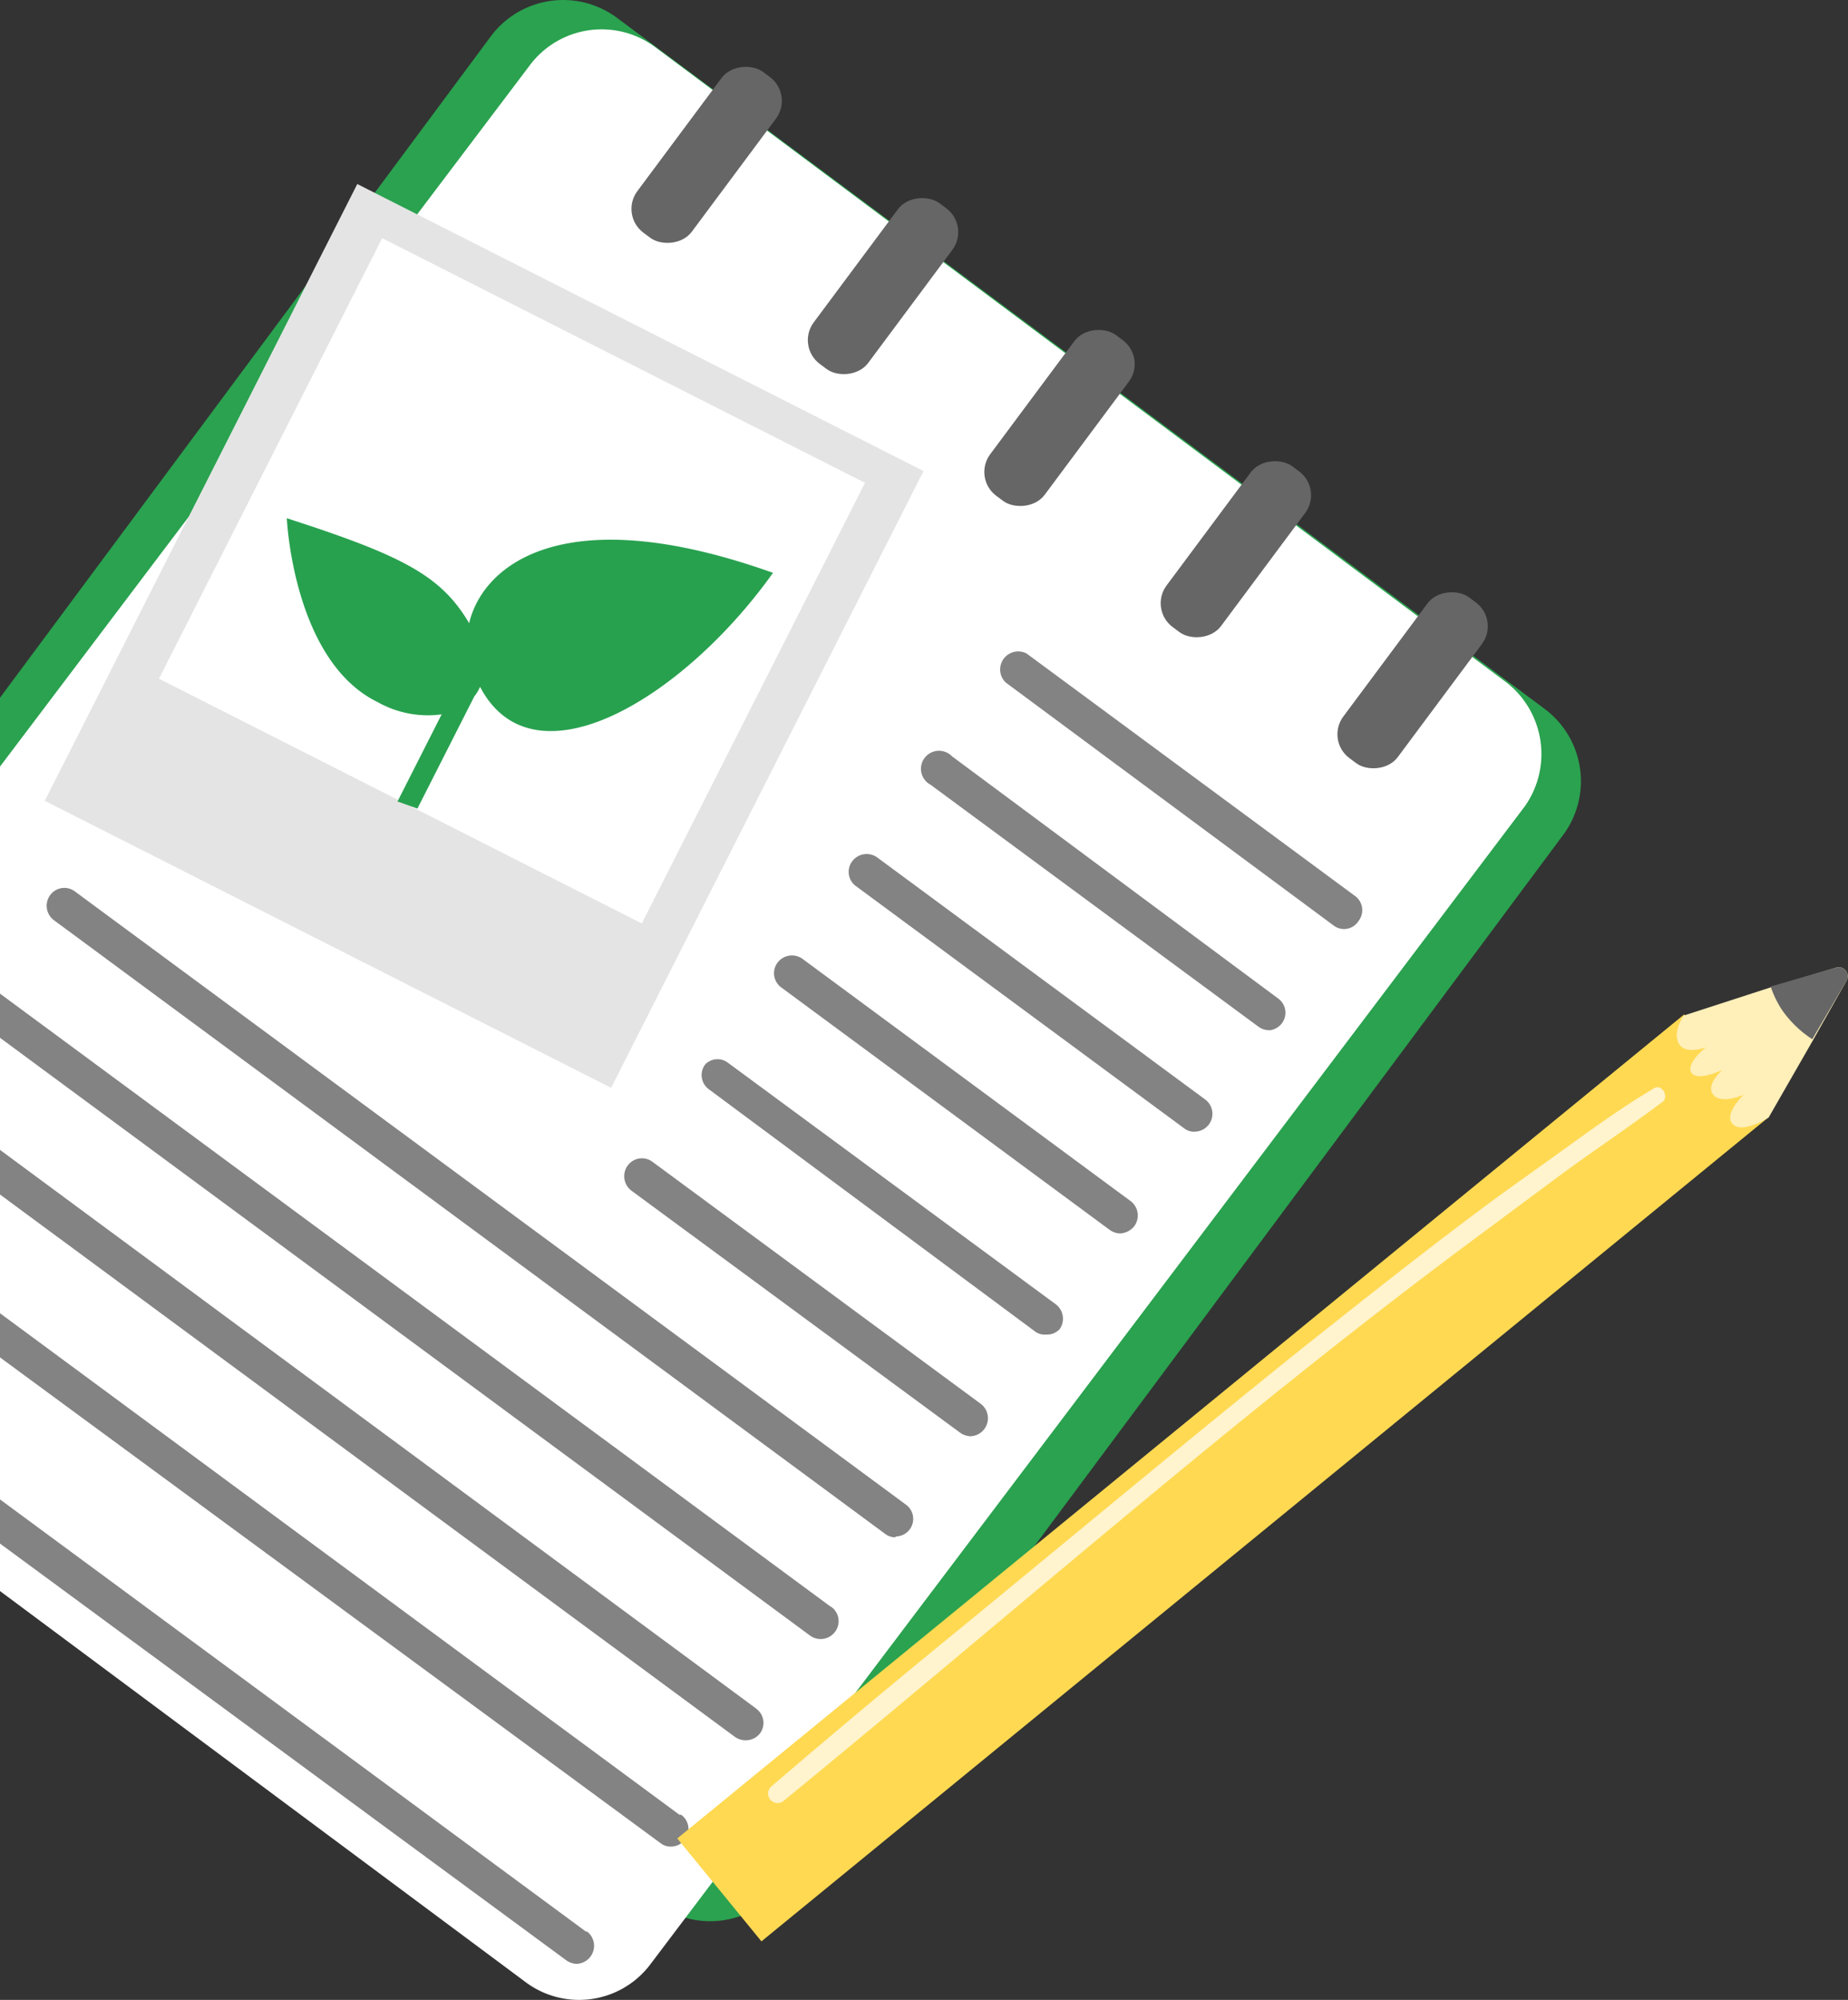 <svg xmlns="http://www.w3.org/2000/svg" width="36.082" height="39.039"><rect width="100%" height="100%" fill="#333333" stroke="none"/><path fill="#2aa24f" d="M30.166 13.843 12.042.345a1.761 1.761 0 0 0-2.457.362L0 13.62v14l12.82 9.538a1.761 1.761 0 0 0 2.457-.362L30.52 16.299a1.761 1.761 0 0 0-.354-2.456Z"/><path fill="#fff" d="M29.42 13.327 12.793.92a1.752 1.752 0 0 0-2.447.352L0 14.964v16.094l10.244 7.62a1.743 1.743 0 0 0 2.447-.324l17.085-22.62a1.771 1.771 0 0 0-.356-2.407Z"/><g fill="#666" transform="translate(12.098 1.057)"><rect width="3.912" height="1.326" rx=".58" transform="rotate(-53.34 3.125 1.57)"/><rect width="3.912" height="1.326" rx=".58" transform="rotate(-53.34 7.397 -.577)"/><rect width="3.912" height="1.326" rx=".58" transform="rotate(-53.34 11.682 -2.72)"/><rect width="3.912" height="1.326" rx=".58" transform="rotate(-53.34 15.954 -4.867)"/><rect width="3.912" height="1.326" rx=".58" transform="rotate(-53.34 20.226 -7.023)"/></g><path fill="#e4e4e4" d="m6.976 3.592 11.056 5.603-6.1 12.04L.874 15.632z"/><path fill="#fff" d="m7.462 4.649 9.427 4.777-4.358 8.6-9.427-4.777z"/><path fill="#28a14f" d="M9.262 13.592a.76.76 0 0 0 .111-.185c1.048 2 3.977.222 5.72-2.225-4.079-1.455-5.664-.158-5.933.983-.547-.927-1.289-1.316-3.56-2.049 0 0 .121 2.781 1.771 3.588a2 2 0 0 0 1.252.241l-.862 1.7.389.139Z"/><path fill="#838383" d="M26.244 18.135a.334.334 0 0 1-.2-.065l-6.406-4.746a.352.352 0 0 1 .408-.566l6.406 4.728a.343.343 0 0 1 .074.491.334.334 0 0 1-.282.158ZM24.789 20.11a.362.362 0 0 1-.213-.065l-6.406-4.726a.352.352 0 1 1 .417-.556l6.369 4.728a.343.343 0 0 1 .074.482.352.352 0 0 1-.241.139ZM23.324 22.093a.334.334 0 0 1-.2-.065L16.716 17.3a.343.343 0 0 1-.074-.491.352.352 0 0 1 .482-.074l6.404 4.725a.348.348 0 0 1-.2.63ZM21.86 24.077a.371.371 0 0 1-.2-.074l-6.406-4.728a.343.343 0 0 1-.074-.482.352.352 0 0 1 .491-.074l6.406 4.728a.352.352 0 0 1 .074.482.371.371 0 0 1-.291.148ZM20.404 26.052a.315.315 0 0 1-.2-.065l-6.369-4.728a.343.343 0 0 1-.065-.482.334.334 0 0 1 .436-.037l6.406 4.719a.352.352 0 0 1 .074.491.343.343 0 0 1-.278.1ZM18.94 28.036a.371.371 0 0 1-.2-.074l-6.41-4.719a.352.352 0 0 1-.074-.491.343.343 0 0 1 .482-.074l6.415 4.728a.352.352 0 0 1-.213.63ZM17.484 30.008a.315.315 0 0 1-.2-.065L1.048 17.959a.352.352 0 0 1-.065-.491.343.343 0 0 1 .482-.065l16.223 11.968a.343.343 0 0 1-.2.621ZM16.22 31.364 0 19.396v.862L15.82 31.93a.35.35 0 0 0 .482-.074.343.343 0 0 0-.074-.491ZM14.759 33.348 0 22.446v.871l14.351 10.589a.362.362 0 0 0 .213.065.352.352 0 0 0 .278-.139.343.343 0 0 0-.083-.482ZM13.266 35.425 0 25.635v.862l12.9 9.484a.315.315 0 0 0 .2.065.343.343 0 0 0 .2-.621ZM11.44 37.705 0 29.269v.862l11.05 8.13a.371.371 0 0 0 .2.074.352.352 0 0 0 .213-.63Z"/><path fill="#ffd952" d="m32.883 19.802 1.644 2.01-19.66 16.084-1.643-2.009z"/><path fill="#ffefb9" d="M34.532 21.815s-.51.324-.7.13.213-.575.213-.575-.436.195-.593 0 .167-.473.176-.482-.473.232-.6.056.278-.5.278-.5-.4.158-.528-.074.1-.547.1-.547l1.687-.547 1.293-.39a.176.176 0 0 1 .2.25l-.677 1.2Z"/><path fill="#666" d="M35.385 20.286a2.123 2.123 0 0 1-.6-.584 1.965 1.965 0 0 1-.213-.445l1.286-.371a.176.176 0 0 1 .2.25Z"/><path fill="#fff" d="M32.299 21.241c-.612.362-1.2.788-1.771 1.2s-1.15.816-1.706 1.233c-1.15.862-2.271 1.752-3.393 2.642-2.243 1.8-4.45 3.643-6.665 5.46a188.76 188.76 0 0 0-3.708 3.1.185.185 0 0 0 .232.287c4.422-3.615 8.724-7.416 13.285-10.819l1.947-1.446c.649-.473 1.326-.927 1.956-1.4.101-.109-.029-.341-.177-.257Z" opacity=".71"/></svg>